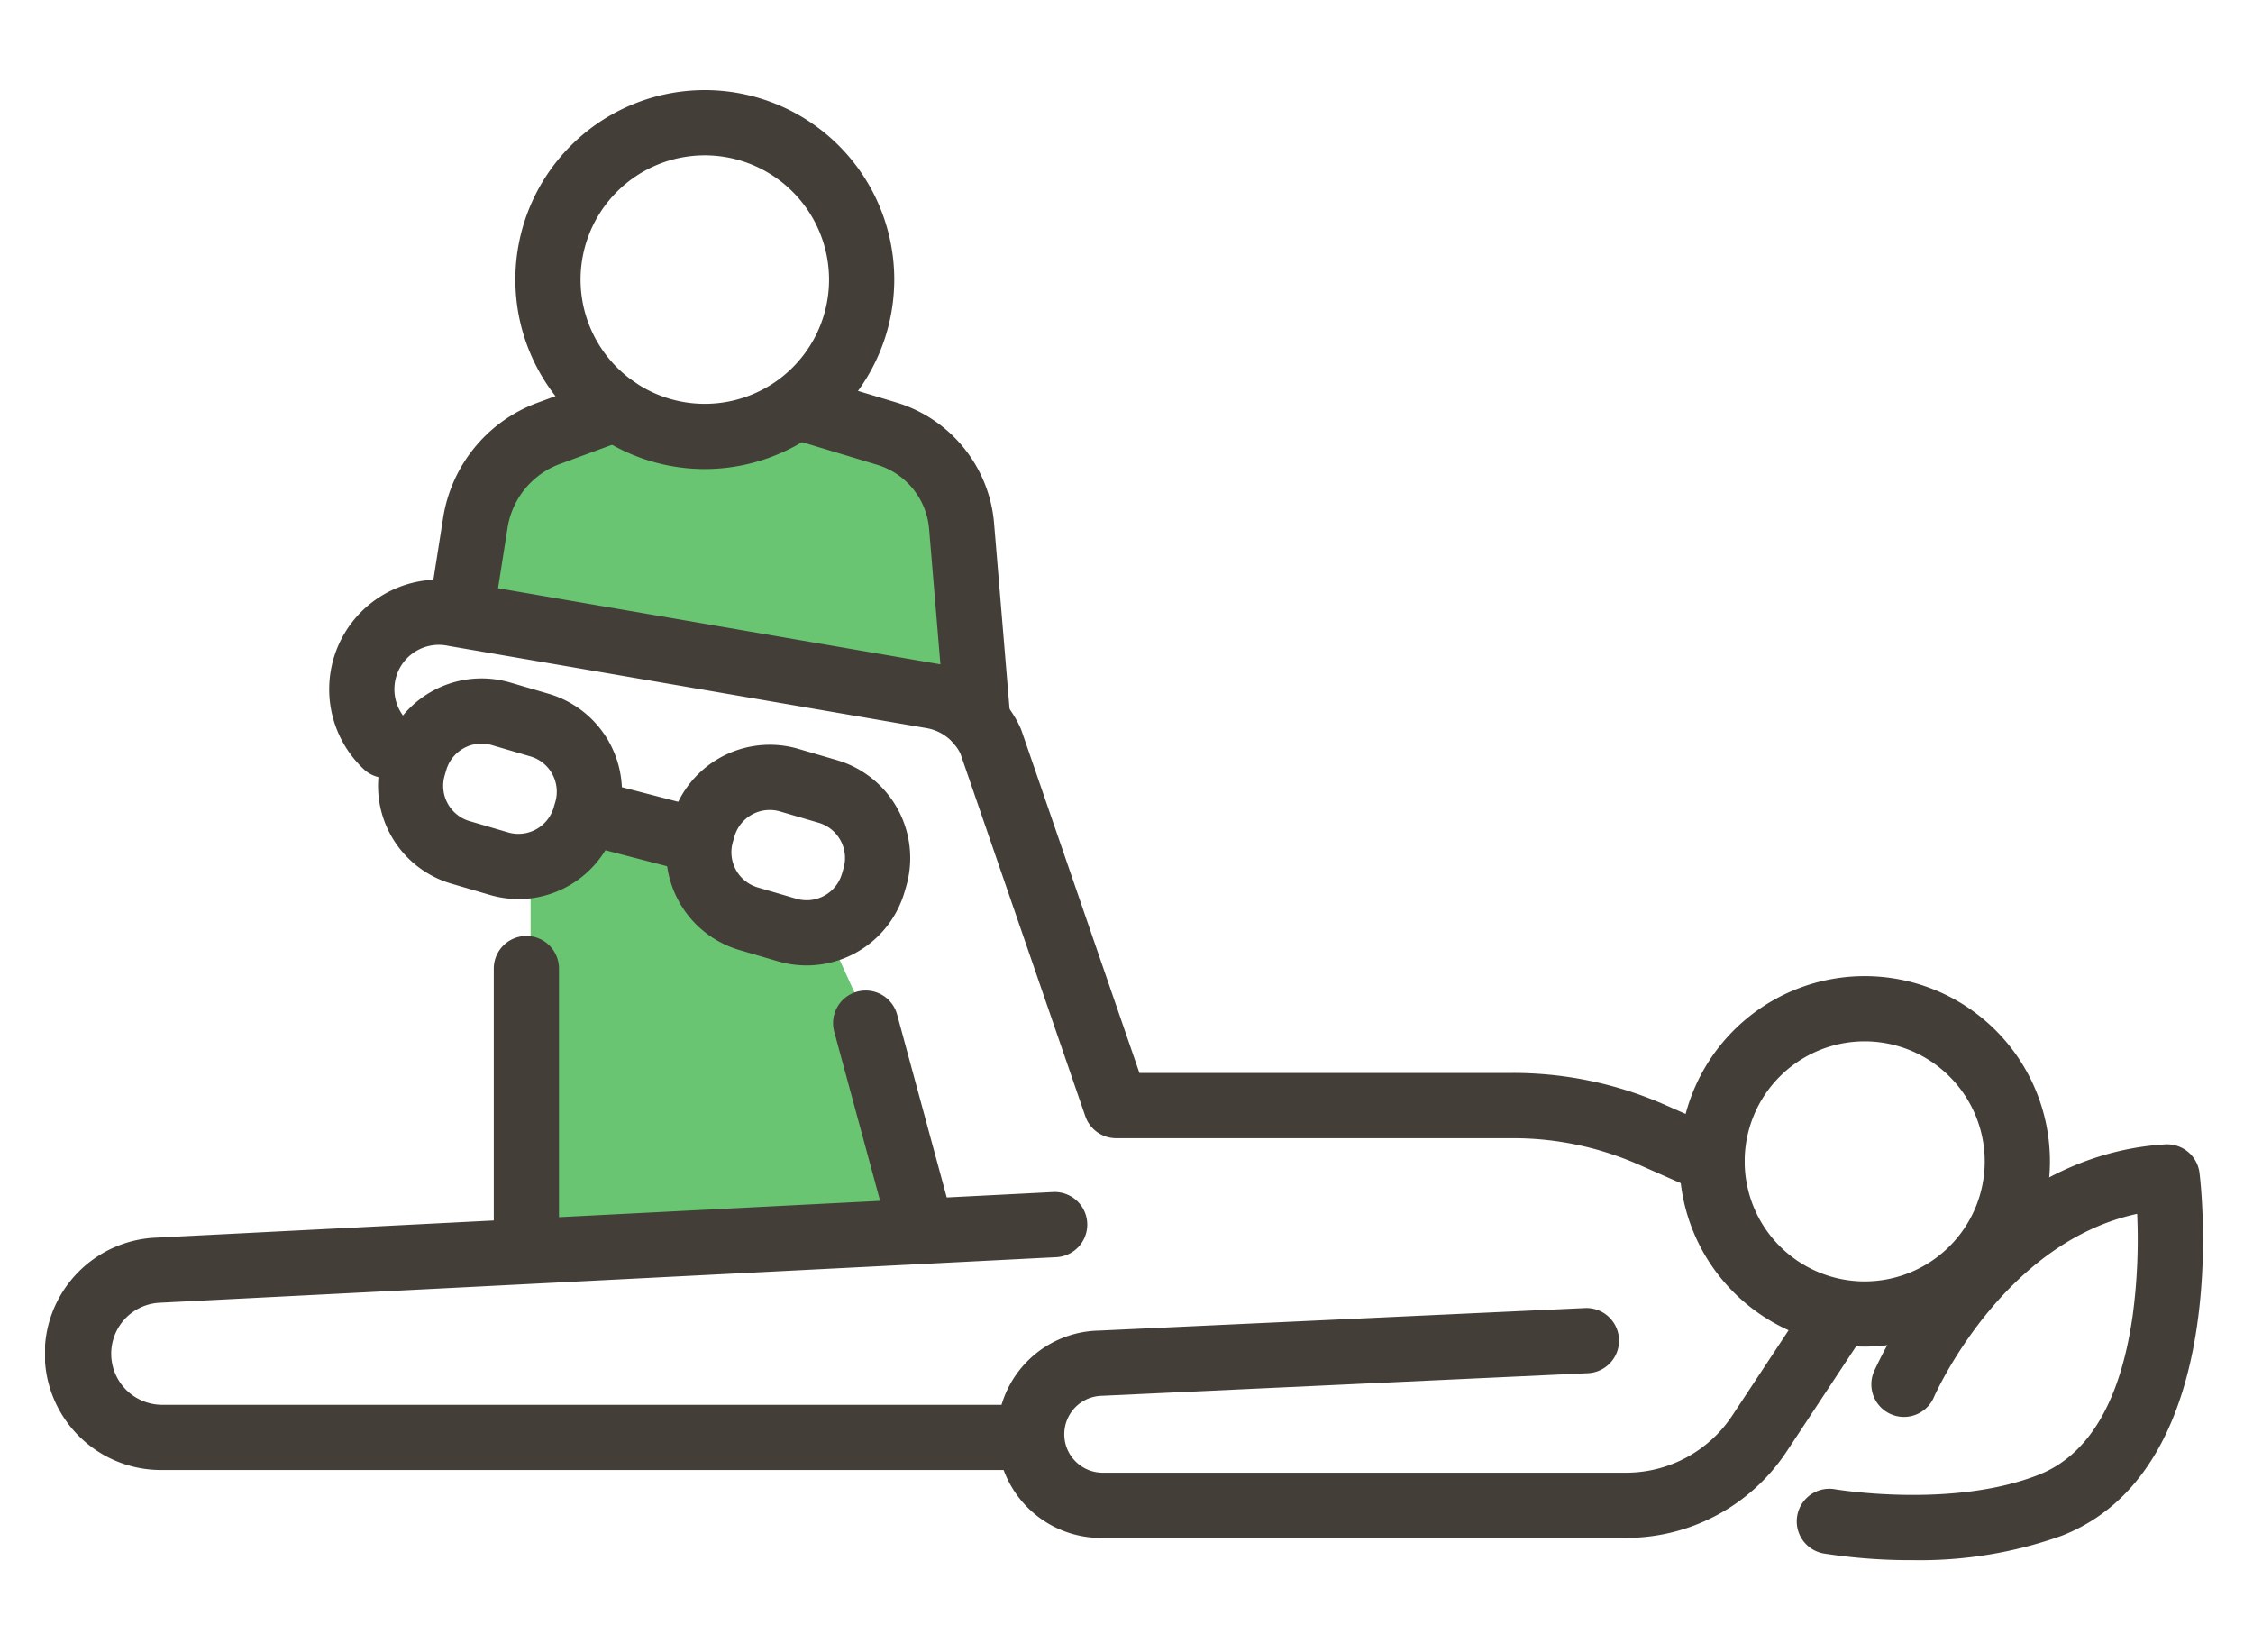 <?xml version="1.0" encoding="UTF-8"?> <svg xmlns="http://www.w3.org/2000/svg" xmlns:xlink="http://www.w3.org/1999/xlink" width="150" height="110" viewBox="0 0 150 110"><defs><clipPath id="a"><rect width="143.671" height="97.866" fill="none"></rect></clipPath></defs><g transform="translate(-1142 -4156)"><rect width="150" height="110" transform="translate(1142 4156)" fill="none"></rect><g transform="translate(628 -2.919)"><path d="M2449.6,4215.048v24.931l25.565-1.479-1.057-7.395-1.69-5.916-3.169-6.973-7.606-1.69-.845-4.014-5.493-2.113Z" transform="translate(-1900.274 2.565)" fill="#69c572"></path><path d="M2445.75,4198.219l33.541,6.339v-12.413l-1.849-3.7-5.018-2.377h-12.149l-5.81-1.321-5.546,2.377-3.169,2.9Z" transform="translate(-1900.491 1.119)" fill="#69c572"></path><g transform="translate(517 4164.919)"><g clip-path="url(#a)"><path d="M157.431,153.514a2.161,2.161,0,0,1-.875-.185l-3.964-1.75a20.721,20.721,0,0,0-8.424-1.777H117.755a2.17,2.17,0,0,1-2.052-1.464L107.389,124.2a3.1,3.1,0,0,0-2.266-1.7l-31.79-5.468-.072-.014a2.958,2.958,0,0,0-2.606,5.07,2.171,2.171,0,0,1-2.95,3.185,7.3,7.3,0,0,1,6.4-12.514l31.757,5.462a7.442,7.442,0,0,1,5.521,4.263c.028.062.054.125.076.19l7.847,22.783h24.865a25.04,25.04,0,0,1,10.177,2.147l3.964,1.75a2.171,2.171,0,0,1-.878,4.157" transform="translate(-46.446 -80.027)" fill="#443E38"></path><path d="M127.377,164.94a2.168,2.168,0,0,1-.546-.07l-6.225-1.613a2.17,2.17,0,0,1,1.089-4.2l6.225,1.613a2.171,2.171,0,0,1-.543,4.272" transform="translate(-84.548 -112.976)" fill="#443E38"></path><path d="M186.883,224.09a2.171,2.171,0,0,1-2.093-1.6l-3.424-12.621a2.17,2.17,0,1,1,4.189-1.137l3.424,12.621a2.173,2.173,0,0,1-2.1,2.739" transform="translate(-128.826 -147.187)" fill="#443E38"></path><path d="M64.54,271.995H7.738a7.738,7.738,0,0,1-.393-15.467l59.762-3.037a2.17,2.17,0,1,1,.221,4.335L7.566,260.863a3.4,3.4,0,0,0,.172,6.791h56.8a2.17,2.17,0,1,1,0,4.341" transform="translate(0 -180.131)" fill="#443E38"></path><path d="M120.812,25.226a12.613,12.613,0,1,1,12.613-12.613,12.627,12.627,0,0,1-12.613,12.613m0-20.885a8.272,8.272,0,1,0,8.272,8.272,8.281,8.281,0,0,0-8.272-8.272" transform="translate(-76.887)" fill="#443E38"></path><path d="M152.2,165.282a6.767,6.767,0,0,1-1.9-.274l-2.564-.751a6.787,6.787,0,0,1-4.6-8.421l.107-.364a6.787,6.787,0,0,1,8.421-4.606l2.564.751a6.786,6.786,0,0,1,4.605,8.421l-.106.365a6.8,6.8,0,0,1-6.516,4.88m-3.249-5.191,2.564.751a2.449,2.449,0,0,0,3.035-1.66l.106-.364a2.446,2.446,0,0,0-1.66-3.036l-2.564-.751a2.445,2.445,0,0,0-3.035,1.659l-.107.365a2.445,2.445,0,0,0,1.659,3.035" transform="translate(-101.507 -107.01)" fill="#443E38"></path><path d="M85.933,150.007a6.76,6.76,0,0,1-1.9-.274l-2.564-.751a6.786,6.786,0,0,1-4.605-8.421l.107-.366a6.786,6.786,0,0,1,8.42-4.6l2.564.751a6.787,6.787,0,0,1,4.6,8.421l-.106.364a6.8,6.8,0,0,1-6.517,4.88m-2.457-10.35a2.449,2.449,0,0,0-2.344,1.759l-.107.366a2.445,2.445,0,0,0,1.66,3.034h0l2.564.751a2.448,2.448,0,0,0,3.035-1.66l.107-.364a2.446,2.446,0,0,0-1.659-3.035l-2.564-.751a2.451,2.451,0,0,0-.691-.1" transform="translate(-54.42 -96.155)" fill="#443E38"></path><path d="M105.4,217.329a2.17,2.17,0,0,1-2.17-2.17v-18.4a2.17,2.17,0,1,1,4.341,0v18.4a2.17,2.17,0,0,1-2.17,2.17" transform="translate(-73.355 -138.277)" fill="#443E38"></path><path d="M90.371,83.783a2.2,2.2,0,0,1-.34-.027,2.17,2.17,0,0,1-1.807-2.482l.954-6.064a9.778,9.778,0,0,1,6.274-7.649l4.467-1.645a2.17,2.17,0,1,1,1.5,4.073l-4.467,1.645a5.434,5.434,0,0,0-3.487,4.251l-.954,6.064a2.171,2.171,0,0,1-2.141,1.833" transform="translate(-62.674 -46.745)" fill="#443E38"></path><path d="M180.828,90.961a2.171,2.171,0,0,1-2.161-1.99l-1.084-12.989a4.887,4.887,0,0,0-3.479-4.3l-5.489-1.655a2.171,2.171,0,0,1,1.253-4.156l5.489,1.655a9.2,9.2,0,0,1,6.552,8.092l1.084,12.989a2.17,2.17,0,0,1-1.982,2.343q-.092.007-.183.008" transform="translate(-118.723 -46.744)" fill="#443E38"></path><path d="M261.256,291.123H226.438a6.9,6.9,0,0,1-.27-13.8l32.358-1.5a2.17,2.17,0,1,1,.2,4.336l-32.374,1.505a2.56,2.56,0,0,0,.084,5.119h34.818a8.47,8.47,0,0,0,7.086-3.812l5.251-7.949a2.17,2.17,0,1,1,3.622,2.392l-5.251,7.949a12.8,12.8,0,0,1-10.708,5.76" transform="translate(-156.005 -194.74)" fill="#443E38"></path><path d="M388.35,228.486a12.332,12.332,0,1,1,12.332-12.332,12.346,12.346,0,0,1-12.332,12.332m0-20.322a7.991,7.991,0,1,0,7.991,7.991,8,8,0,0,0-7.991-7.991" transform="translate(-267.202 -144.838)" fill="#443E38"></path><path d="M410.693,270.21a37.622,37.622,0,0,1-5.9-.444,2.17,2.17,0,0,1,.741-4.277c.075.013,7.8,1.3,13.543-.954,3.351-1.313,5.463-4.878,6.279-10.6a38.13,38.13,0,0,0,.3-6.781c-9.018,1.94-13.485,12.1-13.532,12.206a2.17,2.17,0,1,1-3.988-1.714,30.965,30.965,0,0,1,4.648-7.191c4.177-4.853,9.273-7.593,14.737-7.925a2.172,2.172,0,0,1,2.286,1.9c.1.8,2.3,19.659-9.15,24.145a27.962,27.962,0,0,1-9.965,1.633" transform="translate(-286.369 -172.344)" fill="#443E38"></path></g></g></g></g></svg> 
